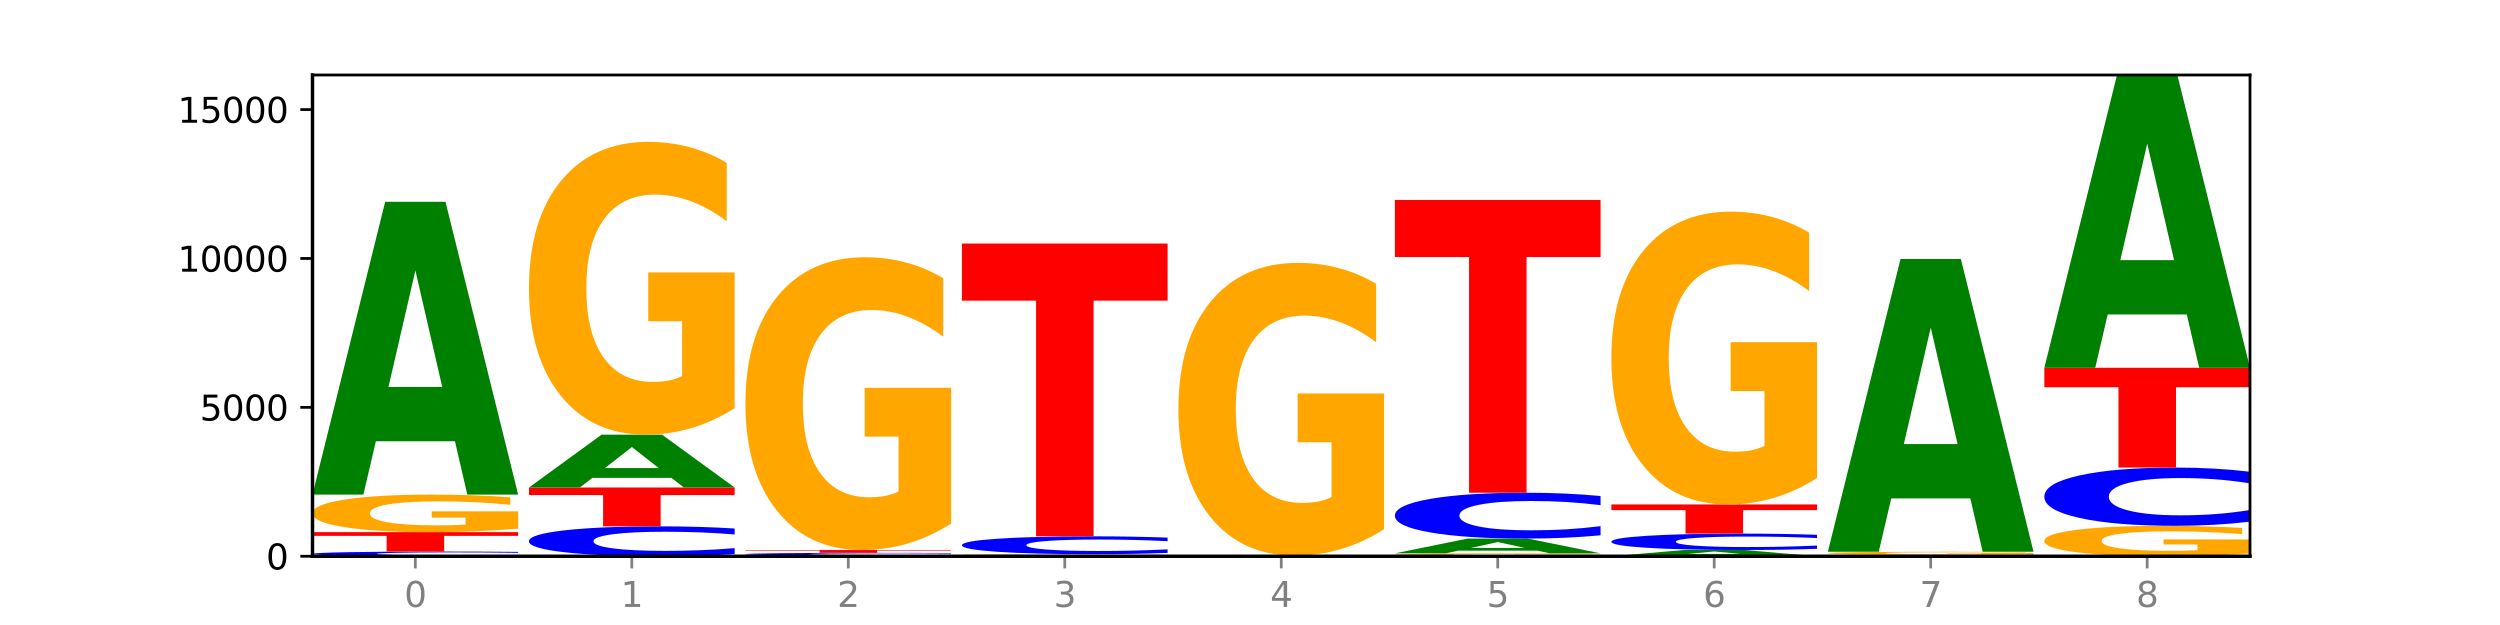 <?xml version="1.0" encoding="utf-8" standalone="no"?>
<!DOCTYPE svg PUBLIC "-//W3C//DTD SVG 1.1//EN"
  "http://www.w3.org/Graphics/SVG/1.1/DTD/svg11.dtd">
<svg xmlns:xlink="http://www.w3.org/1999/xlink" width="720pt" height="180pt" viewBox="0 0 720 180" xmlns="http://www.w3.org/2000/svg" version="1.1">
 <defs>
  <style type="text/css">*{stroke-linejoin: round; stroke-linecap: butt}</style>
 </defs>
 <g id="figure_1">
  <g id="patch_1">
   <path d="M 0 180 
L 720 180 
L 720 0 
L 0 0 
z
" style="fill: #ffffff"/>
  </g>
  <g id="axes_1">
   <g id="patch_2">
    <path d="M 90 160.2 
L 648 160.2 
L 648 21.6 
L 90 21.6 
z
" style="fill: #ffffff"/>
   </g>
   <g id="line2d_1">
    <path d="M 90 160.2 
L 648 160.2 
" clip-path="url(#pb3201b9895)" style="fill: none; stroke: #000000; stroke-width: 0.5; stroke-linecap: square"/>
   </g>
   <g id="patch_3">
    <path d="M 149.229 160.103 
Q 144.275 160.151 138.917 160.175 
Q 133.56 160.2 127.725 160.2 
Q 110.325 160.2 100.163 160.017 
Q 90 159.835 90 159.523 
Q 90 159.21 100.163 159.027 
Q 110.325 158.845 127.725 158.845 
Q 133.56 158.845 138.917 158.87 
Q 144.275 158.894 149.229 158.942 
L 149.229 159.212 
Q 144.23 159.148 139.38 159.119 
Q 134.53 159.089 129.173 159.089 
Q 119.562 159.089 114.056 159.205 
Q 108.564 159.32 108.564 159.523 
Q 108.564 159.725 114.056 159.841 
Q 119.562 159.956 129.173 159.956 
Q 134.53 159.956 139.38 159.926 
Q 144.23 159.896 149.229 159.832 
L 149.229 160.103 
z
" clip-path="url(#pb3201b9895)" style="fill: #0000ff"/>
   </g>
   <g id="patch_4">
    <path d="M 90 153.245 
L 149.229 153.245 
L 149.229 154.337 
L 127.92 154.337 
L 127.92 158.845 
L 111.35 158.845 
L 111.35 154.337 
L 90 154.337 
L 90 153.245 
z
" clip-path="url(#pb3201b9895)" style="fill: #ff0000"/>
   </g>
   <g id="patch_5">
    <path d="M 149.229 152.268 
Q 143.256 152.756 136.831 153.002 
Q 130.406 153.245 123.557 153.245 
Q 108.079 153.245 99.04 151.79 
Q 90 150.336 90 147.849 
Q 90 145.333 99.199 143.89 
Q 108.411 142.447 124.433 142.447 
Q 130.605 142.447 136.26 142.644 
Q 141.928 142.838 146.946 143.221 
L 146.946 145.374 
Q 141.769 144.881 136.645 144.638 
Q 131.521 144.392 126.371 144.392 
Q 116.84 144.392 111.677 145.289 
Q 106.513 146.183 106.513 147.849 
Q 106.513 149.5 111.491 150.401 
Q 116.469 151.3 125.628 151.3 
Q 128.123 151.3 130.26 151.248 
Q 132.397 151.195 134.097 151.083 
L 134.097 149.063 
L 124.34 149.063 
L 124.34 147.263 
L 149.229 147.263 
L 149.229 152.268 
z
" clip-path="url(#pb3201b9895)" style="fill: #ffa600"/>
   </g>
   <g id="patch_6">
    <path d="M 131.028 127.087 
L 108.249 127.087 
L 104.653 142.447 
L 90 142.447 
L 110.926 58.126 
L 128.303 58.126 
L 149.229 142.447 
L 134.588 142.447 
L 131.028 127.087 
z
M 111.882 111.437 
L 127.359 111.437 
L 119.633 77.896 
L 111.882 111.437 
z
" clip-path="url(#pb3201b9895)" style="fill: #008000"/>
   </g>
   <g id="patch_7">
    <path d="M 211.575 159.583 
Q 206.621 159.889 201.264 160.043 
Q 195.906 160.2 190.071 160.2 
Q 172.671 160.2 162.509 159.04 
Q 152.346 157.881 152.346 155.897 
Q 152.346 153.907 162.509 152.749 
Q 172.671 151.589 190.071 151.589 
Q 195.906 151.589 201.264 151.746 
Q 206.621 151.901 211.575 152.207 
L 211.575 153.923 
Q 206.576 153.518 201.726 153.329 
Q 196.876 153.14 191.519 153.14 
Q 181.909 153.14 176.402 153.875 
Q 170.91 154.608 170.91 155.897 
Q 170.91 157.182 176.402 157.916 
Q 181.909 158.649 191.519 158.649 
Q 196.876 158.649 201.726 158.46 
Q 206.576 158.27 211.575 157.865 
L 211.575 159.583 
z
" clip-path="url(#pb3201b9895)" style="fill: #0000ff"/>
   </g>
   <g id="patch_8">
    <path d="M 152.346 140.398 
L 211.575 140.398 
L 211.575 142.58 
L 190.267 142.58 
L 190.267 151.589 
L 173.696 151.589 
L 173.696 142.58 
L 152.346 142.58 
L 152.346 140.398 
z
" clip-path="url(#pb3201b9895)" style="fill: #ff0000"/>
   </g>
   <g id="patch_9">
    <path d="M 193.374 137.624 
L 170.596 137.624 
L 166.999 140.398 
L 152.346 140.398 
L 173.272 125.175 
L 190.65 125.175 
L 211.575 140.398 
L 196.935 140.398 
L 193.374 137.624 
z
M 174.229 134.799 
L 189.705 134.799 
L 181.979 128.744 
L 174.229 134.799 
z
" clip-path="url(#pb3201b9895)" style="fill: #008000"/>
   </g>
   <g id="patch_10">
    <path d="M 211.575 117.546 
Q 205.602 121.36 199.177 123.276 
Q 192.753 125.175 185.903 125.175 
Q 170.426 125.175 161.386 113.818 
Q 152.346 102.462 152.346 83.04 
Q 152.346 63.393 161.545 52.123 
Q 170.758 40.854 186.779 40.854 
Q 192.952 40.854 198.607 42.386 
Q 204.275 43.902 209.292 46.898 
L 209.292 63.706 
Q 204.115 59.857 198.992 57.958 
Q 193.868 56.042 188.717 56.042 
Q 179.187 56.042 174.023 63.044 
Q 168.859 70.029 168.859 83.04 
Q 168.859 95.93 173.837 102.967 
Q 178.815 109.986 187.974 109.986 
Q 190.47 109.986 192.607 109.586 
Q 194.744 109.168 196.443 108.297 
L 196.443 92.516 
L 186.686 92.516 
L 186.686 78.459 
L 211.575 78.459 
L 211.575 117.546 
z
" clip-path="url(#pb3201b9895)" style="fill: #ffa600"/>
   </g>
   <g id="patch_11">
    <path d="M 255.721 160.164 
L 232.942 160.164 
L 229.346 160.2 
L 214.693 160.2 
L 235.618 160.003 
L 252.996 160.003 
L 273.922 160.2 
L 259.281 160.2 
L 255.721 160.164 
z
M 236.575 160.127 
L 252.051 160.127 
L 244.325 160.049 
L 236.575 160.127 
z
" clip-path="url(#pb3201b9895)" style="fill: #008000"/>
   </g>
   <g id="patch_12">
    <path d="M 273.922 159.946 
Q 268.967 159.974 263.61 159.988 
Q 258.253 160.003 252.418 160.003 
Q 235.018 160.003 224.855 159.896 
Q 214.693 159.79 214.693 159.608 
Q 214.693 159.426 224.855 159.32 
Q 235.018 159.214 252.418 159.214 
Q 258.253 159.214 263.61 159.228 
Q 268.967 159.242 273.922 159.27 
L 273.922 159.428 
Q 268.923 159.39 264.073 159.373 
Q 259.223 159.356 253.865 159.356 
Q 244.255 159.356 238.748 159.423 
Q 233.257 159.49 233.257 159.608 
Q 233.257 159.726 238.748 159.793 
Q 244.255 159.861 253.865 159.861 
Q 259.223 159.861 264.073 159.843 
Q 268.923 159.826 273.922 159.789 
L 273.922 159.946 
z
" clip-path="url(#pb3201b9895)" style="fill: #0000ff"/>
   </g>
   <g id="patch_13">
    <path d="M 214.693 158.408 
L 273.922 158.408 
L 273.922 158.565 
L 252.613 158.565 
L 252.613 159.214 
L 236.043 159.214 
L 236.043 158.565 
L 214.693 158.565 
L 214.693 158.408 
z
" clip-path="url(#pb3201b9895)" style="fill: #ff0000"/>
   </g>
   <g id="patch_14">
    <path d="M 273.922 150.778 
Q 267.948 154.593 261.524 156.509 
Q 255.099 158.408 248.25 158.408 
Q 232.772 158.408 223.732 147.051 
Q 214.693 135.694 214.693 116.273 
Q 214.693 96.625 223.892 85.356 
Q 233.104 74.086 249.126 74.086 
Q 255.298 74.086 260.953 75.619 
Q 266.621 77.135 271.639 80.13 
L 271.639 96.939 
Q 266.462 93.09 261.338 91.191 
Q 256.214 89.275 251.064 89.275 
Q 241.533 89.275 236.369 96.277 
Q 231.206 103.262 231.206 116.273 
Q 231.206 129.163 236.184 136.199 
Q 241.161 143.219 250.32 143.219 
Q 252.816 143.219 254.953 142.818 
Q 257.09 142.4 258.789 141.529 
L 258.789 125.749 
L 249.033 125.749 
L 249.033 111.692 
L 273.922 111.692 
L 273.922 150.778 
z
" clip-path="url(#pb3201b9895)" style="fill: #ffa600"/>
   </g>
   <g id="patch_15">
    <path d="M 318.067 160.17 
L 295.289 160.17 
L 291.692 160.2 
L 277.039 160.2 
L 297.965 160.037 
L 315.342 160.037 
L 336.268 160.2 
L 321.627 160.2 
L 318.067 160.17 
z
M 298.922 160.14 
L 314.398 160.14 
L 306.672 160.075 
L 298.922 160.14 
z
" clip-path="url(#pb3201b9895)" style="fill: #008000"/>
   </g>
   <g id="patch_16">
    <path d="M 336.268 159.998 
Q 330.295 160.018 323.87 160.027 
Q 317.445 160.037 310.596 160.037 
Q 295.118 160.037 286.079 159.979 
Q 277.039 159.922 277.039 159.823 
Q 277.039 159.723 286.238 159.666 
Q 295.45 159.608 311.472 159.608 
Q 317.645 159.608 323.299 159.616 
Q 328.967 159.624 333.985 159.639 
L 333.985 159.724 
Q 328.808 159.705 323.684 159.695 
Q 318.561 159.685 313.41 159.685 
Q 303.879 159.685 298.716 159.721 
Q 293.552 159.757 293.552 159.823 
Q 293.552 159.888 298.53 159.924 
Q 303.508 159.96 312.667 159.96 
Q 315.162 159.96 317.299 159.958 
Q 319.437 159.956 321.136 159.951 
L 321.136 159.871 
L 311.379 159.871 
L 311.379 159.799 
L 336.268 159.799 
L 336.268 159.998 
z
" clip-path="url(#pb3201b9895)" style="fill: #ffa600"/>
   </g>
   <g id="patch_17">
    <path d="M 336.268 159.239 
Q 331.314 159.422 325.956 159.515 
Q 320.599 159.608 314.764 159.608 
Q 297.364 159.608 287.202 158.915 
Q 277.039 158.222 277.039 157.037 
Q 277.039 155.848 287.202 155.156 
Q 297.364 154.463 314.764 154.463 
Q 320.599 154.463 325.956 154.556 
Q 331.314 154.649 336.268 154.831 
L 336.268 155.857 
Q 331.269 155.615 326.419 155.502 
Q 321.569 155.389 316.212 155.389 
Q 306.601 155.389 301.095 155.828 
Q 295.603 156.266 295.603 157.037 
Q 295.603 157.804 301.095 158.243 
Q 306.601 158.681 316.212 158.681 
Q 321.569 158.681 326.419 158.569 
Q 331.269 158.455 336.268 158.213 
L 336.268 159.239 
z
" clip-path="url(#pb3201b9895)" style="fill: #0000ff"/>
   </g>
   <g id="patch_18">
    <path d="M 277.039 70.141 
L 336.268 70.141 
L 336.268 86.586 
L 314.959 86.586 
L 314.959 154.463 
L 298.389 154.463 
L 298.389 86.586 
L 277.039 86.586 
L 277.039 70.141 
z
" clip-path="url(#pb3201b9895)" style="fill: #ff0000"/>
   </g>
   <g id="patch_19">
    <path d="M 339.385 160.174 
L 398.615 160.174 
L 398.615 160.179 
L 377.306 160.179 
L 377.306 160.2 
L 360.735 160.2 
L 360.735 160.179 
L 339.385 160.179 
L 339.385 160.174 
z
" clip-path="url(#pb3201b9895)" style="fill: #ff0000"/>
   </g>
   <g id="patch_20">
    <path d="M 398.615 160.169 
Q 393.66 160.172 388.303 160.173 
Q 382.945 160.174 377.111 160.174 
Q 359.71 160.174 349.548 160.165 
Q 339.385 160.156 339.385 160.14 
Q 339.385 160.124 349.548 160.115 
Q 359.71 160.106 377.111 160.106 
Q 382.945 160.106 388.303 160.107 
Q 393.66 160.108 398.615 160.111 
L 398.615 160.124 
Q 393.615 160.121 388.765 160.12 
Q 383.915 160.118 378.558 160.118 
Q 368.948 160.118 363.441 160.124 
Q 357.95 160.13 357.95 160.14 
Q 357.95 160.15 363.441 160.156 
Q 368.948 160.162 378.558 160.162 
Q 383.915 160.162 388.765 160.16 
Q 393.615 160.159 398.615 160.156 
L 398.615 160.169 
z
" clip-path="url(#pb3201b9895)" style="fill: #0000ff"/>
   </g>
   <g id="patch_21">
    <path d="M 380.413 160.092 
L 357.635 160.092 
L 354.038 160.106 
L 339.385 160.106 
L 360.311 160.028 
L 377.689 160.028 
L 398.615 160.106 
L 383.974 160.106 
L 380.413 160.092 
z
M 361.268 160.077 
L 376.744 160.077 
L 369.018 160.047 
L 361.268 160.077 
z
" clip-path="url(#pb3201b9895)" style="fill: #008000"/>
   </g>
   <g id="patch_22">
    <path d="M 398.615 152.399 
Q 392.641 156.214 386.217 158.13 
Q 379.792 160.028 372.942 160.028 
Q 357.465 160.028 348.425 148.672 
Q 339.385 137.315 339.385 117.894 
Q 339.385 98.246 348.584 86.977 
Q 357.797 75.707 373.818 75.707 
Q 379.991 75.707 385.646 77.24 
Q 391.314 78.755 396.331 81.751 
L 396.331 98.56 
Q 391.154 94.71 386.031 92.812 
Q 380.907 90.896 375.757 90.896 
Q 366.226 90.896 361.062 97.898 
Q 355.898 104.883 355.898 117.894 
Q 355.898 130.783 360.876 137.82 
Q 365.854 144.84 375.013 144.84 
Q 377.509 144.84 379.646 144.439 
Q 381.783 144.021 383.482 143.15 
L 383.482 127.369 
L 373.726 127.369 
L 373.726 113.313 
L 398.615 113.313 
L 398.615 152.399 
z
" clip-path="url(#pb3201b9895)" style="fill: #ffa600"/>
   </g>
   <g id="patch_23">
    <path d="M 460.961 160.124 
Q 454.988 160.162 448.563 160.181 
Q 442.138 160.2 435.289 160.2 
Q 419.811 160.2 410.772 160.087 
Q 401.732 159.974 401.732 159.78 
Q 401.732 159.584 410.931 159.472 
Q 420.143 159.36 436.165 159.36 
Q 442.337 159.36 447.992 159.375 
Q 453.66 159.39 458.678 159.42 
L 458.678 159.587 
Q 453.501 159.549 448.377 159.53 
Q 443.253 159.511 438.103 159.511 
Q 428.572 159.511 423.408 159.581 
Q 418.245 159.65 418.245 159.78 
Q 418.245 159.909 423.223 159.979 
Q 428.2 160.049 437.36 160.049 
Q 439.855 160.049 441.992 160.045 
Q 444.129 160.04 445.828 160.032 
L 445.828 159.874 
L 436.072 159.874 
L 436.072 159.734 
L 460.961 159.734 
L 460.961 160.124 
z
" clip-path="url(#pb3201b9895)" style="fill: #ffa600"/>
   </g>
   <g id="patch_24">
    <path d="M 442.76 158.586 
L 419.981 158.586 
L 416.385 159.36 
L 401.732 159.36 
L 422.658 155.114 
L 440.035 155.114 
L 460.961 159.36 
L 446.32 159.36 
L 442.76 158.586 
z
M 423.614 157.798 
L 439.091 157.798 
L 431.365 156.11 
L 423.614 157.798 
z
" clip-path="url(#pb3201b9895)" style="fill: #008000"/>
   </g>
   <g id="patch_25">
    <path d="M 460.961 154.168 
Q 456.006 154.637 450.649 154.874 
Q 445.292 155.114 439.457 155.114 
Q 422.057 155.114 411.894 153.336 
Q 401.732 151.557 401.732 148.515 
Q 401.732 145.462 411.894 143.686 
Q 422.057 141.907 439.457 141.907 
Q 445.292 141.907 450.649 142.147 
Q 456.006 142.384 460.961 142.854 
L 460.961 145.486 
Q 455.962 144.864 451.112 144.575 
Q 446.262 144.286 440.904 144.286 
Q 431.294 144.286 425.788 145.413 
Q 420.296 146.537 420.296 148.515 
Q 420.296 150.485 425.788 151.611 
Q 431.294 152.735 440.904 152.735 
Q 446.262 152.735 451.112 152.446 
Q 455.962 152.154 460.961 151.532 
L 460.961 154.168 
z
" clip-path="url(#pb3201b9895)" style="fill: #0000ff"/>
   </g>
   <g id="patch_26">
    <path d="M 401.732 57.586 
L 460.961 57.586 
L 460.961 74.031 
L 439.652 74.031 
L 439.652 141.907 
L 423.082 141.907 
L 423.082 74.031 
L 401.732 74.031 
L 401.732 57.586 
z
" clip-path="url(#pb3201b9895)" style="fill: #ff0000"/>
   </g>
   <g id="patch_27">
    <path d="M 505.106 159.872 
L 482.328 159.872 
L 478.731 160.2 
L 464.078 160.2 
L 485.004 158.399 
L 502.382 158.399 
L 523.307 160.2 
L 508.667 160.2 
L 505.106 159.872 
z
M 485.961 159.538 
L 501.437 159.538 
L 493.711 158.821 
L 485.961 159.538 
z
" clip-path="url(#pb3201b9895)" style="fill: #008000"/>
   </g>
   <g id="patch_28">
    <path d="M 523.307 158.061 
Q 518.353 158.228 512.996 158.313 
Q 507.638 158.399 501.803 158.399 
Q 484.403 158.399 474.241 157.764 
Q 464.078 157.128 464.078 156.042 
Q 464.078 154.952 474.241 154.317 
Q 484.403 153.682 501.803 153.682 
Q 507.638 153.682 512.996 153.768 
Q 518.353 153.853 523.307 154.02 
L 523.307 154.96 
Q 518.308 154.738 513.458 154.635 
Q 508.608 154.532 503.251 154.532 
Q 493.641 154.532 488.134 154.934 
Q 482.642 155.336 482.642 156.042 
Q 482.642 156.745 488.134 157.148 
Q 493.641 157.549 503.251 157.549 
Q 508.608 157.549 513.458 157.446 
Q 518.308 157.342 523.307 157.12 
L 523.307 158.061 
z
" clip-path="url(#pb3201b9895)" style="fill: #0000ff"/>
   </g>
   <g id="patch_29">
    <path d="M 464.078 145.277 
L 523.307 145.277 
L 523.307 146.917 
L 501.999 146.917 
L 501.999 153.682 
L 485.428 153.682 
L 485.428 146.917 
L 464.078 146.917 
L 464.078 145.277 
z
" clip-path="url(#pb3201b9895)" style="fill: #ff0000"/>
   </g>
   <g id="patch_30">
    <path d="M 523.307 137.648 
Q 517.334 141.463 510.909 143.379 
Q 504.485 145.277 497.635 145.277 
Q 482.158 145.277 473.118 133.921 
Q 464.078 122.564 464.078 103.143 
Q 464.078 83.495 473.277 72.226 
Q 482.489 60.956 498.511 60.956 
Q 504.684 60.956 510.338 62.489 
Q 516.007 64.004 521.024 67 
L 521.024 83.809 
Q 515.847 79.959 510.723 78.061 
Q 505.6 76.145 500.449 76.145 
Q 490.918 76.145 485.755 83.147 
Q 480.591 90.132 480.591 103.143 
Q 480.591 116.032 485.569 123.069 
Q 490.547 130.089 499.706 130.089 
Q 502.201 130.089 504.339 129.688 
Q 506.476 129.27 508.175 128.399 
L 508.175 112.618 
L 498.418 112.618 
L 498.418 98.562 
L 523.307 98.562 
L 523.307 137.648 
z
" clip-path="url(#pb3201b9895)" style="fill: #ffa600"/>
   </g>
   <g id="patch_31">
    <path d="M 526.425 159.994 
L 585.654 159.994 
L 585.654 160.034 
L 564.345 160.034 
L 564.345 160.2 
L 547.775 160.2 
L 547.775 160.034 
L 526.425 160.034 
L 526.425 159.994 
z
" clip-path="url(#pb3201b9895)" style="fill: #ff0000"/>
   </g>
   <g id="patch_32">
    <path d="M 585.654 159.977 
Q 580.699 159.985 575.342 159.99 
Q 569.985 159.994 564.15 159.994 
Q 546.75 159.994 536.587 159.962 
Q 526.425 159.929 526.425 159.874 
Q 526.425 159.819 536.587 159.786 
Q 546.75 159.754 564.15 159.754 
Q 569.985 159.754 575.342 159.758 
Q 580.699 159.763 585.654 159.771 
L 585.654 159.819 
Q 580.654 159.808 575.805 159.803 
Q 570.955 159.797 565.597 159.797 
Q 555.987 159.797 550.48 159.818 
Q 544.989 159.838 544.989 159.874 
Q 544.989 159.91 550.48 159.93 
Q 555.987 159.951 565.597 159.951 
Q 570.955 159.951 575.805 159.946 
Q 580.654 159.94 585.654 159.929 
L 585.654 159.977 
z
" clip-path="url(#pb3201b9895)" style="fill: #0000ff"/>
   </g>
   <g id="patch_33">
    <path d="M 585.654 159.677 
Q 579.68 159.716 573.256 159.735 
Q 566.831 159.754 559.982 159.754 
Q 544.504 159.754 535.464 159.64 
Q 526.425 159.525 526.425 159.33 
Q 526.425 159.132 535.624 159.018 
Q 544.836 158.905 560.858 158.905 
Q 567.03 158.905 572.685 158.92 
Q 578.353 158.936 583.37 158.966 
L 583.37 159.135 
Q 578.194 159.096 573.07 159.077 
Q 567.946 159.058 562.796 159.058 
Q 553.265 159.058 548.101 159.128 
Q 542.938 159.199 542.938 159.33 
Q 542.938 159.46 547.915 159.53 
Q 552.893 159.601 562.052 159.601 
Q 564.548 159.601 566.685 159.597 
Q 568.822 159.593 570.521 159.584 
L 570.521 159.425 
L 560.765 159.425 
L 560.765 159.284 
L 585.654 159.284 
L 585.654 159.677 
z
" clip-path="url(#pb3201b9895)" style="fill: #ffa600"/>
   </g>
   <g id="patch_34">
    <path d="M 567.453 143.544 
L 544.674 143.544 
L 541.077 158.905 
L 526.425 158.905 
L 547.35 74.584 
L 564.728 74.584 
L 585.654 158.905 
L 571.013 158.905 
L 567.453 143.544 
z
M 548.307 127.894 
L 563.783 127.894 
L 556.057 94.354 
L 548.307 127.894 
z
" clip-path="url(#pb3201b9895)" style="fill: #008000"/>
   </g>
   <g id="patch_35">
    <path d="M 648 159.407 
Q 642.027 159.803 635.602 160.003 
Q 629.177 160.2 622.328 160.2 
Q 606.85 160.2 597.811 159.02 
Q 588.771 157.839 588.771 155.82 
Q 588.771 153.778 597.97 152.607 
Q 607.182 151.435 623.204 151.435 
Q 629.376 151.435 635.031 151.594 
Q 640.699 151.752 645.717 152.063 
L 645.717 153.811 
Q 640.54 153.41 635.416 153.213 
Q 630.292 153.014 625.142 153.014 
Q 615.611 153.014 610.448 153.742 
Q 605.284 154.468 605.284 155.82 
Q 605.284 157.16 610.262 157.892 
Q 615.24 158.621 624.399 158.621 
Q 626.894 158.621 629.031 158.58 
Q 631.168 158.536 632.868 158.446 
L 632.868 156.805 
L 623.111 156.805 
L 623.111 155.344 
L 648 155.344 
L 648 159.407 
z
" clip-path="url(#pb3201b9895)" style="fill: #ffa600"/>
   </g>
   <g id="patch_36">
    <path d="M 648 150.233 
Q 643.046 150.829 637.688 151.13 
Q 632.331 151.435 626.496 151.435 
Q 609.096 151.435 598.933 149.176 
Q 588.771 146.916 588.771 143.053 
Q 588.771 139.175 598.933 136.919 
Q 609.096 134.66 626.496 134.66 
Q 632.331 134.66 637.688 134.965 
Q 643.046 135.266 648 135.862 
L 648 139.206 
Q 643.001 138.416 638.151 138.049 
Q 633.301 137.682 627.944 137.682 
Q 618.333 137.682 612.827 139.113 
Q 607.335 140.541 607.335 143.053 
Q 607.335 145.555 612.827 146.986 
Q 618.333 148.413 627.944 148.413 
Q 633.301 148.413 638.151 148.046 
Q 643.001 147.675 648 146.885 
L 648 150.233 
z
" clip-path="url(#pb3201b9895)" style="fill: #0000ff"/>
   </g>
   <g id="patch_37">
    <path d="M 588.771 105.921 
L 648 105.921 
L 648 111.526 
L 626.691 111.526 
L 626.691 134.66 
L 610.121 134.66 
L 610.121 111.526 
L 588.771 111.526 
L 588.771 105.921 
z
" clip-path="url(#pb3201b9895)" style="fill: #ff0000"/>
   </g>
   <g id="patch_38">
    <path d="M 629.799 90.561 
L 607.02 90.561 
L 603.424 105.921 
L 588.771 105.921 
L 609.697 21.6 
L 627.074 21.6 
L 648 105.921 
L 633.359 105.921 
L 629.799 90.561 
z
M 610.653 74.911 
L 626.13 74.911 
L 618.404 41.37 
L 610.653 74.911 
z
" clip-path="url(#pb3201b9895)" style="fill: #008000"/>
   </g>
   <g id="matplotlib.axis_1">
    <g id="xtick_1">
     <g id="line2d_2">
      <defs>
       <path id="mc4aa56c57e" d="M 0 0 
L 0 3.5 
" style="stroke: #808080; stroke-width: 0.8"/>
      </defs>
      <g>
       <use xlink:href="#mc4aa56c57e" x="119.615" y="160.2" style="fill: #808080; stroke: #808080; stroke-width: 0.8"/>
      </g>
     </g>
     <g id="text_1">
      <!-- 0 -->
      <g style="fill: #808080" transform="translate(116.433 174.798) scale(0.1 -0.1)">
       <defs>
        <path id="DejaVuSans-30" d="M 2034 4250 
Q 1547 4250 1301 3770 
Q 1056 3291 1056 2328 
Q 1056 1369 1301 889 
Q 1547 409 2034 409 
Q 2525 409 2770 889 
Q 3016 1369 3016 2328 
Q 3016 3291 2770 3770 
Q 2525 4250 2034 4250 
z
M 2034 4750 
Q 2819 4750 3233 4129 
Q 3647 3509 3647 2328 
Q 3647 1150 3233 529 
Q 2819 -91 2034 -91 
Q 1250 -91 836 529 
Q 422 1150 422 2328 
Q 422 3509 836 4129 
Q 1250 4750 2034 4750 
z
" transform="scale(0.016)"/>
       </defs>
       <use xlink:href="#DejaVuSans-30"/>
      </g>
     </g>
    </g>
    <g id="xtick_2">
     <g id="line2d_3">
      <g>
       <use xlink:href="#mc4aa56c57e" x="181.961" y="160.2" style="fill: #808080; stroke: #808080; stroke-width: 0.8"/>
      </g>
     </g>
     <g id="text_2">
      <!-- 1 -->
      <g style="fill: #808080" transform="translate(178.78 174.798) scale(0.1 -0.1)">
       <defs>
        <path id="DejaVuSans-31" d="M 794 531 
L 1825 531 
L 1825 4091 
L 703 3866 
L 703 4441 
L 1819 4666 
L 2450 4666 
L 2450 531 
L 3481 531 
L 3481 0 
L 794 0 
L 794 531 
z
" transform="scale(0.016)"/>
       </defs>
       <use xlink:href="#DejaVuSans-31"/>
      </g>
     </g>
    </g>
    <g id="xtick_3">
     <g id="line2d_4">
      <g>
       <use xlink:href="#mc4aa56c57e" x="244.307" y="160.2" style="fill: #808080; stroke: #808080; stroke-width: 0.8"/>
      </g>
     </g>
     <g id="text_3">
      <!-- 2 -->
      <g style="fill: #808080" transform="translate(241.126 174.798) scale(0.1 -0.1)">
       <defs>
        <path id="DejaVuSans-32" d="M 1228 531 
L 3431 531 
L 3431 0 
L 469 0 
L 469 531 
Q 828 903 1448 1529 
Q 2069 2156 2228 2338 
Q 2531 2678 2651 2914 
Q 2772 3150 2772 3378 
Q 2772 3750 2511 3984 
Q 2250 4219 1831 4219 
Q 1534 4219 1204 4116 
Q 875 4013 500 3803 
L 500 4441 
Q 881 4594 1212 4672 
Q 1544 4750 1819 4750 
Q 2544 4750 2975 4387 
Q 3406 4025 3406 3419 
Q 3406 3131 3298 2873 
Q 3191 2616 2906 2266 
Q 2828 2175 2409 1742 
Q 1991 1309 1228 531 
z
" transform="scale(0.016)"/>
       </defs>
       <use xlink:href="#DejaVuSans-32"/>
      </g>
     </g>
    </g>
    <g id="xtick_4">
     <g id="line2d_5">
      <g>
       <use xlink:href="#mc4aa56c57e" x="306.654" y="160.2" style="fill: #808080; stroke: #808080; stroke-width: 0.8"/>
      </g>
     </g>
     <g id="text_4">
      <!-- 3 -->
      <g style="fill: #808080" transform="translate(303.472 174.798) scale(0.1 -0.1)">
       <defs>
        <path id="DejaVuSans-33" d="M 2597 2516 
Q 3050 2419 3304 2112 
Q 3559 1806 3559 1356 
Q 3559 666 3084 287 
Q 2609 -91 1734 -91 
Q 1441 -91 1130 -33 
Q 819 25 488 141 
L 488 750 
Q 750 597 1062 519 
Q 1375 441 1716 441 
Q 2309 441 2620 675 
Q 2931 909 2931 1356 
Q 2931 1769 2642 2001 
Q 2353 2234 1838 2234 
L 1294 2234 
L 1294 2753 
L 1863 2753 
Q 2328 2753 2575 2939 
Q 2822 3125 2822 3475 
Q 2822 3834 2567 4026 
Q 2313 4219 1838 4219 
Q 1578 4219 1281 4162 
Q 984 4106 628 3988 
L 628 4550 
Q 988 4650 1302 4700 
Q 1616 4750 1894 4750 
Q 2613 4750 3031 4423 
Q 3450 4097 3450 3541 
Q 3450 3153 3228 2886 
Q 3006 2619 2597 2516 
z
" transform="scale(0.016)"/>
       </defs>
       <use xlink:href="#DejaVuSans-33"/>
      </g>
     </g>
    </g>
    <g id="xtick_5">
     <g id="line2d_6">
      <g>
       <use xlink:href="#mc4aa56c57e" x="369" y="160.2" style="fill: #808080; stroke: #808080; stroke-width: 0.8"/>
      </g>
     </g>
     <g id="text_5">
      <!-- 4 -->
      <g style="fill: #808080" transform="translate(365.819 174.798) scale(0.1 -0.1)">
       <defs>
        <path id="DejaVuSans-34" d="M 2419 4116 
L 825 1625 
L 2419 1625 
L 2419 4116 
z
M 2253 4666 
L 3047 4666 
L 3047 1625 
L 3713 1625 
L 3713 1100 
L 3047 1100 
L 3047 0 
L 2419 0 
L 2419 1100 
L 313 1100 
L 313 1709 
L 2253 4666 
z
" transform="scale(0.016)"/>
       </defs>
       <use xlink:href="#DejaVuSans-34"/>
      </g>
     </g>
    </g>
    <g id="xtick_6">
     <g id="line2d_7">
      <g>
       <use xlink:href="#mc4aa56c57e" x="431.346" y="160.2" style="fill: #808080; stroke: #808080; stroke-width: 0.8"/>
      </g>
     </g>
     <g id="text_6">
      <!-- 5 -->
      <g style="fill: #808080" transform="translate(428.165 174.798) scale(0.1 -0.1)">
       <defs>
        <path id="DejaVuSans-35" d="M 691 4666 
L 3169 4666 
L 3169 4134 
L 1269 4134 
L 1269 2991 
Q 1406 3038 1543 3061 
Q 1681 3084 1819 3084 
Q 2600 3084 3056 2656 
Q 3513 2228 3513 1497 
Q 3513 744 3044 326 
Q 2575 -91 1722 -91 
Q 1428 -91 1123 -41 
Q 819 9 494 109 
L 494 744 
Q 775 591 1075 516 
Q 1375 441 1709 441 
Q 2250 441 2565 725 
Q 2881 1009 2881 1497 
Q 2881 1984 2565 2268 
Q 2250 2553 1709 2553 
Q 1456 2553 1204 2497 
Q 953 2441 691 2322 
L 691 4666 
z
" transform="scale(0.016)"/>
       </defs>
       <use xlink:href="#DejaVuSans-35"/>
      </g>
     </g>
    </g>
    <g id="xtick_7">
     <g id="line2d_8">
      <g>
       <use xlink:href="#mc4aa56c57e" x="493.693" y="160.2" style="fill: #808080; stroke: #808080; stroke-width: 0.8"/>
      </g>
     </g>
     <g id="text_7">
      <!-- 6 -->
      <g style="fill: #808080" transform="translate(490.511 174.798) scale(0.1 -0.1)">
       <defs>
        <path id="DejaVuSans-36" d="M 2113 2584 
Q 1688 2584 1439 2293 
Q 1191 2003 1191 1497 
Q 1191 994 1439 701 
Q 1688 409 2113 409 
Q 2538 409 2786 701 
Q 3034 994 3034 1497 
Q 3034 2003 2786 2293 
Q 2538 2584 2113 2584 
z
M 3366 4563 
L 3366 3988 
Q 3128 4100 2886 4159 
Q 2644 4219 2406 4219 
Q 1781 4219 1451 3797 
Q 1122 3375 1075 2522 
Q 1259 2794 1537 2939 
Q 1816 3084 2150 3084 
Q 2853 3084 3261 2657 
Q 3669 2231 3669 1497 
Q 3669 778 3244 343 
Q 2819 -91 2113 -91 
Q 1303 -91 875 529 
Q 447 1150 447 2328 
Q 447 3434 972 4092 
Q 1497 4750 2381 4750 
Q 2619 4750 2861 4703 
Q 3103 4656 3366 4563 
z
" transform="scale(0.016)"/>
       </defs>
       <use xlink:href="#DejaVuSans-36"/>
      </g>
     </g>
    </g>
    <g id="xtick_8">
     <g id="line2d_9">
      <g>
       <use xlink:href="#mc4aa56c57e" x="556.039" y="160.2" style="fill: #808080; stroke: #808080; stroke-width: 0.8"/>
      </g>
     </g>
     <g id="text_8">
      <!-- 7 -->
      <g style="fill: #808080" transform="translate(552.858 174.798) scale(0.1 -0.1)">
       <defs>
        <path id="DejaVuSans-37" d="M 525 4666 
L 3525 4666 
L 3525 4397 
L 1831 0 
L 1172 0 
L 2766 4134 
L 525 4134 
L 525 4666 
z
" transform="scale(0.016)"/>
       </defs>
       <use xlink:href="#DejaVuSans-37"/>
      </g>
     </g>
    </g>
    <g id="xtick_9">
     <g id="line2d_10">
      <g>
       <use xlink:href="#mc4aa56c57e" x="618.385" y="160.2" style="fill: #808080; stroke: #808080; stroke-width: 0.8"/>
      </g>
     </g>
     <g id="text_9">
      <!-- 8 -->
      <g style="fill: #808080" transform="translate(615.204 174.798) scale(0.1 -0.1)">
       <defs>
        <path id="DejaVuSans-38" d="M 2034 2216 
Q 1584 2216 1326 1975 
Q 1069 1734 1069 1313 
Q 1069 891 1326 650 
Q 1584 409 2034 409 
Q 2484 409 2743 651 
Q 3003 894 3003 1313 
Q 3003 1734 2745 1975 
Q 2488 2216 2034 2216 
z
M 1403 2484 
Q 997 2584 770 2862 
Q 544 3141 544 3541 
Q 544 4100 942 4425 
Q 1341 4750 2034 4750 
Q 2731 4750 3128 4425 
Q 3525 4100 3525 3541 
Q 3525 3141 3298 2862 
Q 3072 2584 2669 2484 
Q 3125 2378 3379 2068 
Q 3634 1759 3634 1313 
Q 3634 634 3220 271 
Q 2806 -91 2034 -91 
Q 1263 -91 848 271 
Q 434 634 434 1313 
Q 434 1759 690 2068 
Q 947 2378 1403 2484 
z
M 1172 3481 
Q 1172 3119 1398 2916 
Q 1625 2713 2034 2713 
Q 2441 2713 2670 2916 
Q 2900 3119 2900 3481 
Q 2900 3844 2670 4047 
Q 2441 4250 2034 4250 
Q 1625 4250 1398 4047 
Q 1172 3844 1172 3481 
z
" transform="scale(0.016)"/>
       </defs>
       <use xlink:href="#DejaVuSans-38"/>
      </g>
     </g>
    </g>
   </g>
   <g id="matplotlib.axis_2">
    <g id="ytick_1">
     <g id="line2d_11">
      <defs>
       <path id="m9ae936b123" d="M 0 0 
L -3.5 0 
" style="stroke: #000000; stroke-width: 0.8"/>
      </defs>
      <g>
       <use xlink:href="#m9ae936b123" x="90" y="160.2" style="stroke: #000000; stroke-width: 0.8"/>
      </g>
     </g>
     <g id="text_10">
      <!-- 0 -->
      <g transform="translate(76.638 163.999) scale(0.1 -0.1)">
       <use xlink:href="#DejaVuSans-30"/>
      </g>
     </g>
    </g>
    <g id="ytick_2">
     <g id="line2d_12">
      <g>
       <use xlink:href="#m9ae936b123" x="90" y="117.319" style="stroke: #000000; stroke-width: 0.8"/>
      </g>
     </g>
     <g id="text_11">
      <!-- 5000 -->
      <g transform="translate(57.55 121.118) scale(0.1 -0.1)">
       <use xlink:href="#DejaVuSans-35"/>
       <use xlink:href="#DejaVuSans-30" x="63.623"/>
       <use xlink:href="#DejaVuSans-30" x="127.246"/>
       <use xlink:href="#DejaVuSans-30" x="190.869"/>
      </g>
     </g>
    </g>
    <g id="ytick_3">
     <g id="line2d_13">
      <g>
       <use xlink:href="#m9ae936b123" x="90" y="74.438" style="stroke: #000000; stroke-width: 0.8"/>
      </g>
     </g>
     <g id="text_12">
      <!-- 10000 -->
      <g transform="translate(51.188 78.237) scale(0.1 -0.1)">
       <use xlink:href="#DejaVuSans-31"/>
       <use xlink:href="#DejaVuSans-30" x="63.623"/>
       <use xlink:href="#DejaVuSans-30" x="127.246"/>
       <use xlink:href="#DejaVuSans-30" x="190.869"/>
       <use xlink:href="#DejaVuSans-30" x="254.492"/>
      </g>
     </g>
    </g>
    <g id="ytick_4">
     <g id="line2d_14">
      <g>
       <use xlink:href="#m9ae936b123" x="90" y="31.557" style="stroke: #000000; stroke-width: 0.8"/>
      </g>
     </g>
     <g id="text_13">
      <!-- 15000 -->
      <g transform="translate(51.188 35.356) scale(0.1 -0.1)">
       <use xlink:href="#DejaVuSans-31"/>
       <use xlink:href="#DejaVuSans-35" x="63.623"/>
       <use xlink:href="#DejaVuSans-30" x="127.246"/>
       <use xlink:href="#DejaVuSans-30" x="190.869"/>
       <use xlink:href="#DejaVuSans-30" x="254.492"/>
      </g>
     </g>
    </g>
   </g>
   <g id="patch_39">
    <path d="M 90 160.2 
L 90 21.6 
" style="fill: none; stroke: #000000; stroke-linejoin: miter; stroke-linecap: square"/>
   </g>
   <g id="patch_40">
    <path d="M 648 160.2 
L 648 21.6 
" style="fill: none; stroke: #000000; stroke-width: 0.8; stroke-linejoin: miter; stroke-linecap: square"/>
   </g>
   <g id="patch_41">
    <path d="M 90 160.2 
L 648 160.2 
" style="fill: none; stroke: #000000; stroke-linejoin: miter; stroke-linecap: square"/>
   </g>
   <g id="patch_42">
    <path d="M 90 21.6 
L 648 21.6 
" style="fill: none; stroke: #000000; stroke-width: 0.8; stroke-linejoin: miter; stroke-linecap: square"/>
   </g>
  </g>
 </g>
 <defs>
  <clipPath id="pb3201b9895">
   <rect x="90" y="21.6" width="558" height="138.6"/>
  </clipPath>
 </defs>
</svg>
